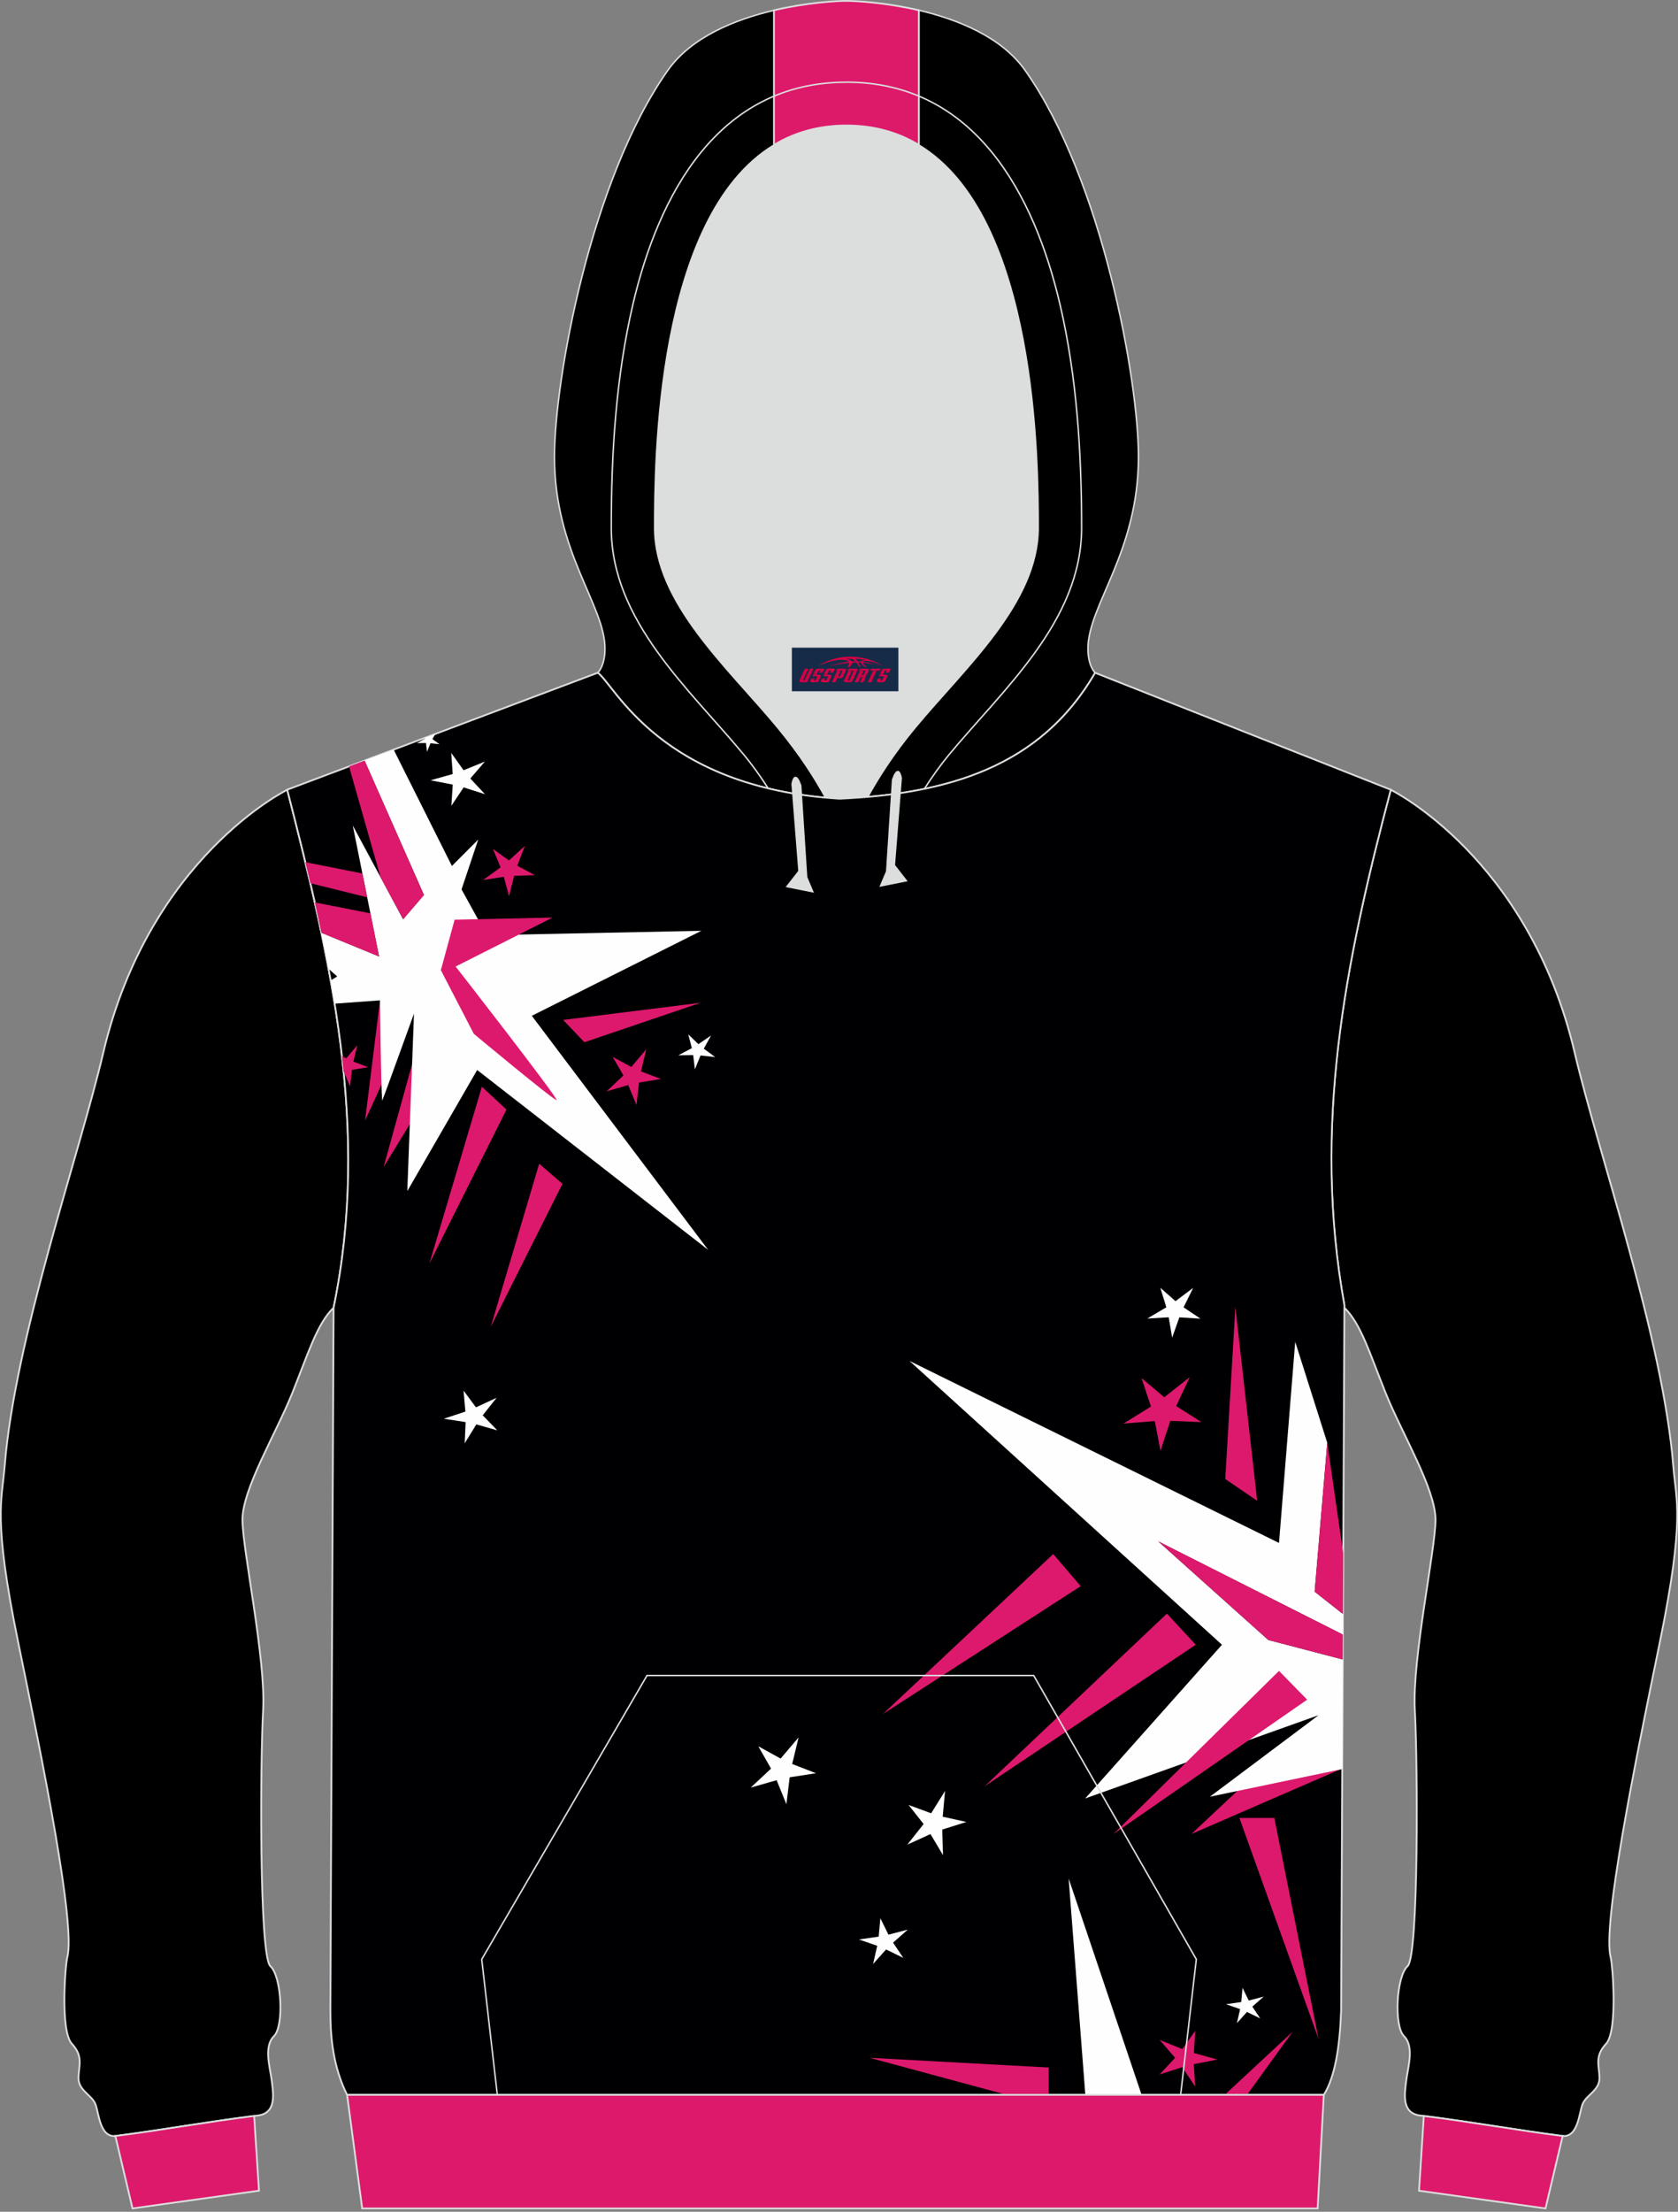 <?xml version="1.0" encoding="utf-8"?>
<!-- Generator: Adobe Illustrator 22.0.0, SVG Export Plug-In . SVG Version: 6.00 Build 0)  -->
<svg xmlns="http://www.w3.org/2000/svg" xmlns:xlink="http://www.w3.org/1999/xlink" version="1.1" id="图层_1" x="0px" y="0px" width="378px" height="498px" viewBox="0 0 378 498" enable-background="new 0 0 378 498" xml:space="preserve">

<rect x="0" y="0" width="378" height="498" fill="#808080" stroke="none"/>

<g>

	<path fill="#DCDDDD" d="M201.38,178.78L201.38,178.78l-0.45,0.06L201.38,178.78L201.38,178.78z M195.48,179.43    c-2.09,0.18-4.2,0.32-6.34,0.41c-1.09-0.07-2.14-0.15-3.19-0.24c-2.27-4.19-5.74-9.7-10.8-15.81    c-11.12-13.42-27.68-28.01-27.68-44.92c0-14.42,0.19-70.13,26.88-86.22c4.61-2.78,10-4.38,16.32-4.38s11.71,1.61,16.32,4.38    c26.69,16.09,26.88,71.8,26.88,86.22c0,16.91-16.56,31.49-27.68,44.92C201.19,169.81,197.76,175.26,195.48,179.43L195.48,179.43z     M185.94,179.6c-0.35-0.03-0.69-0.06-1.03-0.1C185.24,179.53,185.59,179.56,185.94,179.6L185.94,179.6z M184.33,179.44    c-1.48-0.16-2.91-0.35-4.31-0.56v0.01C181.42,179.09,182.86,179.28,184.33,179.44z"/>

	<path fill="#000001" stroke="#DCDDDD" stroke-width="0.4" stroke-miterlimit="22.926" d="M373.9,369.79    c-5.74,27.97-12.99,63.76-11.05,71.03c0.42,1.57,1.63,16.45-1.05,19.36c-2.68,2.9-1.51,4.93-1.49,7.71    c0.02,2.78-2.99,3.83-3.8,5.85c-0.81,2.03-0.99,7.64-4.63,7.19c-9.56-1.19-20.19-3.13-31.96-4.6c-4.28-0.53-3.51-4.91-3.14-7.87    s1.86-7.65-0.49-9.98c-2.35-2.33-1.74-13.49,0.79-15.78s2.29-46.06,1.64-57.61s4.61-35.93,4.65-42.86s-7.6-19.55-11.19-28.48    c-3.59-8.93-5.63-15.76-9.35-19.31v-0.58c-7.24-40.07,0.02-76.55,10.45-116.04c0,0,31.12,15.23,41.47,59.3    c5.38,22.9,19.91,64.29,22.19,93.03C377.57,337.83,379.64,341.82,373.9,369.79z"/>

	<path fill="#DD196C" stroke="#DCDDDD" stroke-width="0.4" stroke-miterlimit="22.926" d="M348.15,497.25l-28.49-3.99l1.08-16.84    c11.44,1.46,21.8,3.33,31.14,4.5c0.05,0.01,0.09,0.01,0.14,0.01l0,0l0,0L348.15,497.25z"/>

	<path fill="#000001" stroke="#DCDDDD" stroke-width="0.4" stroke-miterlimit="22.926" d="M4.1,369.79    c5.74,27.97,12.99,63.76,11.04,71.03c-0.42,1.57-1.63,16.45,1.05,19.36c2.68,2.9,1.51,4.93,1.49,7.71s2.99,3.83,3.8,5.85    c0.81,2.03,0.99,7.64,4.63,7.19c9.56-1.19,20.19-3.13,31.96-4.6c4.28-0.53,3.51-4.91,3.14-7.87s-1.86-7.65,0.49-9.98    c2.35-2.33,1.74-13.49-0.79-15.78c-2.53-2.29-2.29-46.06-1.64-57.61s-4.61-35.93-4.65-42.86s7.6-19.55,11.19-28.48    c3.59-8.93,5.63-15.76,9.35-19.31c8.37-40.32-0.7-78.63-10.45-116.62c0,0-31.11,15.23-41.47,59.3    c-5.38,22.9-19.91,64.29-22.19,93.03C0.43,337.83-1.64,341.82,4.1,369.79z"/>

	<path fill="#DD196C" stroke="#DCDDDD" stroke-width="0.4" stroke-miterlimit="22.926" d="M29.85,497.25l28.49-3.99l-1.09-16.84    c-11.44,1.46-21.8,3.33-31.13,4.5c-0.05,0.01-0.09,0.01-0.14,0.01l0,0l0,0L29.85,497.25z"/>

	<path stroke="#DCDDDD" stroke-width="0.335" stroke-miterlimit="22.926" d="M206.99,2.31c8.74,2.05,18.61,6,23.92,13.51    c17.44,24.69,25.55,69.83,25.55,87c0,21.56-11.38,33.43-11.38,43.24c0,3.85,1.55,5.36,1.62,5.42    c-11.26,19.49-29.87,26.1-51.21,27.95c2.27-4.17,5.71-9.62,10.7-15.64c11.12-13.42,27.68-28.01,27.68-44.92    c0-14.42-0.19-70.13-26.88-86.22L206.99,2.31L206.99,2.31z M174.36,32.65c-26.69,16.09-26.88,71.8-26.88,86.22    c0,16.91,16.56,31.49,27.68,44.92c5.06,6.1,8.52,11.61,10.8,15.81c-37.92-3.45-47.6-25.56-51.3-28.11c0,0,1.62-1.49,1.62-5.42    c0-9.81-11.38-21.68-11.38-43.24c0-17.17,8.11-62.31,25.55-87c5.3-7.51,15.18-11.46,23.92-13.51L174.36,32.65L174.36,32.65z"/>

	<path fill="#DD196A" stroke="#DCDDDD" stroke-width="0.4" stroke-miterlimit="22.926" d="M206.99,2.31v30.33    c-4.61-2.78-10-4.38-16.32-4.38s-11.71,1.61-16.32,4.38V2.31c7.44-1.74,14.06-2.11,16.32-2.11C192.93,0.21,199.55,0.57,206.99,2.31    z"/>

	<path fill="#000002" stroke="#DCDDDD" stroke-width="0.4" stroke-miterlimit="22.926" d="M64.7,177.81l69.95-26.33    c3.81,2.62,13.91,25.89,54.49,28.36c23.96-1.09,45.19-6.96,57.55-28.36l66.61,26.33c-10.43,39.49-17.68,75.97-10.45,116.04    l-0.74,158.97c-0.3,8.19-1.4,14.86-3.89,18.85H78.18c-3.13-6.33-3.78-12.82-3.76-19.22c0.01-4.1,0.03-8.21,0.05-12.31l0.68-145.71    C83.52,254.11,74.46,215.81,64.7,177.81z"/>

	<g>

		<g>

			<polygon fill="#DD196D" points="301.76,398.45 268.38,412.95 296.46,386.61    "/>

			<polygon fill="#DD196D" points="236.25,465.52 195.87,463.33 226.76,471.67 236.25,471.67    "/>

			<polygon fill="#FEFEFE" points="244.49,471.67 240.73,422.95 257.17,471.67    "/>

			<polygon fill="#DD196D" points="275.89,471.67 291.2,457.45 280.93,471.67    "/>

			<polygon fill="#DD196D" points="279.2,409.34 287.07,409.34 297.04,459.12    "/>

			<polygon fill="#FEFEFE" points="302.37,398.32 272.55,404.55 297.04,386.19 244.46,404.94 275.27,370.33 204.87,306.42       288.12,347.41 291.77,302.12 298.99,324.85 296.15,358.38 302.52,363.41 302.51,368.05 260.92,347.06 285.71,369.26       302.48,373.65    "/>

			<polygon fill="#DD196D" points="250.82,412.95 294.46,382.7 288.12,376.22    "/>

			<polygon fill="#DD196D" points="221.79,402.21 262.87,363.32 269.36,370.33    "/>

			<polygon fill="#DD196D" points="198.88,385.94 237.26,349.91 243.45,357.14    "/>

			<polygon fill="#DD196D" points="283.21,337.93 276.01,333.01 278.29,294.32    "/>

			<polygon fill="#FEFEFE" points="268.79,289.97 266.62,294.36 270.43,296.91 265.67,296.61 264.05,301.18 263.27,296.6       258.45,296.88 262.74,294.35 261.38,289.95 264.8,292.97    "/>

			<polygon fill="#DD196D" points="268.01,310.08 264.96,316.59 270.64,320.2 263.65,319.91 261.42,326.66 260.14,319.97       253.08,320.54 259.27,316.7 257.15,310.29 262.27,314.61    "/>

			<polygon fill="#FEFEFE" points="179.9,391.19 178.45,397.18 183.82,399.26 177.89,400.18 177.15,406.24 174.95,400.83       169.12,402.49 173.69,398.22 170.82,393.19 175.85,395.96    "/>

			<polygon fill="#FEFEFE" points="212.89,403.25 212.36,409.05 217.69,410.23 212.26,411.94 212.43,417.71 209.61,412.96       204.39,415.34 208.06,410.7 204.67,406.4 209.76,408.28    "/>

			<polygon fill="#FEFEFE" points="204.5,434.47 201.18,437.4 203.49,440.84 199.61,438.94 196.68,442.21 197.61,438.11       193.49,436.69 197.94,436.05 198.32,431.91 200.14,435.61    "/>

			<polygon fill="#FEFEFE" points="284.67,449.56 282.11,451.81 283.89,454.47 280.9,453.01 278.64,455.53 279.36,452.37       276.18,451.27 279.61,450.78 279.9,447.58 281.3,450.44    "/>

			<polygon fill="#DD196D" points="274.23,463.73 268.92,464.77 269.24,469.82 266.32,465.44 261.23,467.09 264.71,463.34       261.24,459.31 266.33,461.37 269.27,457.23 268.93,462.25    "/>

			<polygon fill="#DD196D" points="302.58,349.7 298.99,324.85 296.15,358.38 302.52,363.41    "/>

			<polygon fill="#DD196D" points="302.51,368.05 260.92,347.06 285.71,369.26 302.48,373.65    "/>

		</g>

		<g>

			<polygon fill="#DD196D" points="85.6,225.25 82.24,252.29 93.26,228.22    "/>

			<polygon fill="#DD196D" points="92.82,239.65 86.41,262.78 94.78,249.07    "/>

			<polygon fill="#DD196D" points="121.46,262.03 126.71,266.55 110.55,298.75    "/>

			<polygon fill="#DD196D" points="108.55,244.69 114.09,249.83 96.73,284.5    "/>

			<polygon fill="#DD196D" points="126.86,229.65 131.65,234.67 157.84,225.78    "/>

			<path fill="#FEFEFE" d="M88.68,168.79l13.12,26.19l5.93-5.94l-3.76,11.22l5.69,10.31l48.33-0.99l-38.19,19.14l39.74,52.71      l-52.05-40.51l-15.74,27.27l1.51-39.98c0,0-6.84,18.95-7.17,19.62c-0.27-3.17-0.49-22.59-0.49-22.59l-10.21,0.74      c-0.28-1.74-0.58-3.49-0.89-5.23l1.46-0.89l-1.94-1.73c-0.51-2.71-1.05-5.41-1.61-8.11l12.98,5.34l-5.93-29.51l11.35,21.12      l4.69-5.46l-13.38-30.27L88.68,168.79z"/>

			<path fill="#DD196D" d="M102.41,207.08l22.07-0.48l-21.84,11.02c0,0,23.42,30.05,22.72,30.06c-0.7,0.02-18.63-14.91-18.63-14.91      l-7.42-14.33L102.41,207.08z"/>

			<path fill="#DD196D" d="M82.71,202.04l-12.79-3.17c-0.37-1.58-0.75-3.16-1.13-4.74l12.84,2.54L82.71,202.04z"/>

			<polygon fill="#DD196D" points="145.59,236.24 144.4,241.24 148.9,242.94 143.96,243.75 143.38,248.81 141.51,244.31       136.65,245.73 140.44,242.14 138.01,237.96 142.22,240.24    "/>

			<polygon fill="#FEFEFE" points="160.18,233.15 158.54,236.12 161.11,238.01 157.81,237.65 156.54,240.77 156.15,237.57       152.8,237.61 155.85,236 155.05,232.9 157.33,235.1    "/>

			<polygon fill="#DD196D" points="118.23,190.46 116.53,194.93 120.48,197.05 115.82,197.2 114.67,201.8 113.49,197.42       108.84,198.14 112.77,195.29 111.04,191.14 114.65,193.75    "/>

			<polygon fill="#FEFEFE" points="109.23,171.47 105.95,175.29 109.25,178.83 104.44,177.29 101.68,181.44 101.99,176.66       96.98,175.69 101.98,174.28 101.65,169.52 104.43,173.43    "/>

			<polygon fill="#FEFEFE" points="98.05,165.26 97.41,166.42 98.99,167.57 96.97,167.35 96.19,169.27 95.95,167.3 93.89,167.33       95.76,166.34 95.71,166.14 96.66,165.78 96.67,165.79 96.7,165.77    "/>

			<polygon fill="#FEFEFE" points="111.87,314.72 108.74,318.67 112.03,322.06 107.3,320.72 104.68,324.98 104.89,320.2       99.98,319.44 104.84,317.83 104.42,313.1 107.22,316.88    "/>

			<path fill="#DD196D" d="M72.41,210.03l12.98,5.34l-1.95-9.72l-12.52-2.46C71.43,205.47,71.93,207.75,72.41,210.03z"/>

			<polygon fill="#DD196D" points="78.63,172.57 85.73,197.54 90.81,206.99 95.5,201.53 82.13,171.25    "/>

			<path fill="#DD196D" d="M80.49,235.33l-0.88,3.7l3.33,1.26l-3.66,0.6l-0.43,3.75l-1.38-3.33l-0.06,0.02      c-0.12-1.19-0.25-2.37-0.38-3.56L78,238.3L80.49,235.33z"/>

		</g>

	</g>

	<path fill="#DCDDDD" stroke="#DCDDDD" stroke-width="0.335" stroke-miterlimit="22.926" d="M203.01,175.16l-1.55,19.67l2.71,3.48    l-5.8,1.16l1.38-3.26l1.33-20.66C201.08,175.55,202.3,171.72,203.01,175.16z"/>

	<path fill="#DCDDDD" stroke="#DCDDDD" stroke-width="0.335" stroke-miterlimit="22.926" d="M178.44,176.48l1.55,19.66l-2.71,3.48    l5.8,1.16l-1.38-3.26l-1.33-20.66C180.38,176.86,179.15,173.04,178.44,176.48z"/>

	<polygon fill="#DD196B" stroke="#DCDDDD" stroke-width="0.4" stroke-miterlimit="22.926" points="78.19,471.67 298.21,471.67     296.82,497.25 81.59,497.25  "/>

	<path fill="none" stroke="#DCDDDD" stroke-width="0.335" stroke-miterlimit="22.926" d="M173.03,177.49    c-1.76-2.75-3.61-5.32-5.4-7.48c-12.34-14.9-29.93-30.19-29.93-51.14c0-16.8,1.04-33.88,4.86-50.29    c5.77-24.74,19.2-50.07,48.11-50.07 M208.23,177.62c1.79-2.8,3.67-5.42,5.49-7.62c12.34-14.9,29.93-30.19,29.93-51.14    c0-16.8-1.04-33.88-4.86-50.29c-5.77-24.74-19.2-50.07-48.11-50.07"/>

	<polyline fill="none" stroke="#DCDDDD" stroke-width="0.335" stroke-miterlimit="22.926" points="112.03,471.67 108.52,441.16     145.75,377.26 232.86,377.26 269.49,441.16 265.96,471.67  "/>

	

</g>

<g id="tag_logo">
	<rect y="145.83" fill="#162B48" width="24" height="9.818" x="178.38"/>
	<g>
		<path fill="#D30044" d="M194.34,149.02l0.005-0.011c0.131-0.311,1.085-0.262,2.351,0.071c0.715,0.24,1.44,0.54,2.193,0.9    c-0.218-0.147-0.447-0.289-0.682-0.42l0.011,0.005l-0.011-0.005c-1.478-0.845-3.218-1.418-5.1-1.62    c-1.282-0.115-1.658-0.082-2.411-0.055c-2.449,0.142-4.68,0.905-6.458,2.095c1.26-0.638,2.722-1.075,4.195-1.336    c1.467-0.18,2.476-0.033,2.771,0.344c-1.691,0.175-3.469,0.633-4.555,1.075c1.156-0.338,2.967-0.665,4.647-0.813    c0.016,0.251-0.115,0.567-0.415,0.96h0.475c0.376-0.382,0.584-0.725,0.595-1.004c0.333-0.022,0.66-0.033,0.971-0.033    C193.17,149.46,193.38,149.81,193.58,150.2h0.262c-0.125-0.344-0.295-0.687-0.518-1.036c0.207,0,0.393,0.005,0.567,0.011    c0.104,0.267,0.496,0.66,1.058,1.025h0.245c-0.442-0.365-0.753-0.753-0.835-1.004c1.047,0.065,1.696,0.224,2.885,0.513    C196.16,149.28,195.42,149.11,194.34,149.02z M191.9,148.93c-0.164-0.295-0.655-0.485-1.402-0.551    c0.464-0.033,0.922-0.055,1.364-0.055c0.311,0.147,0.589,0.344,0.84,0.589C192.44,148.91,192.17,148.92,191.9,148.93z M193.88,148.98c-0.224-0.016-0.458-0.027-0.715-0.044c-0.147-0.202-0.311-0.398-0.502-0.6c0.082,0,0.164,0.005,0.24,0.011    c0.72,0.033,1.429,0.125,2.138,0.273C194.37,148.58,193.99,148.74,193.88,148.98z"/>
		<path fill="#D30044" d="M181.3,150.56L180.13,153.11C179.95,153.48,180.22,153.62,180.7,153.62l0.873,0.005    c0.115,0,0.251-0.049,0.327-0.175l1.342-2.891H182.46L181.24,153.19H181.07c-0.147,0-0.185-0.033-0.147-0.125l1.156-2.504H181.3L181.3,150.56z M183.16,151.91h1.271c0.36,0,0.584,0.125,0.442,0.425L184.4,153.37C184.3,153.59,184.03,153.62,183.8,153.62H182.88c-0.267,0-0.442-0.136-0.349-0.333l0.235-0.513h0.742L183.33,153.15C183.31,153.2,183.35,153.21,183.41,153.21h0.18    c0.082,0,0.125-0.016,0.147-0.071l0.376-0.813c0.011-0.022,0.011-0.044-0.055-0.044H182.99L183.16,151.91L183.16,151.91z M183.98,151.84h-0.78l0.475-1.025c0.098-0.218,0.338-0.256,0.578-0.256H185.7L185.31,151.4L184.53,151.52l0.262-0.562H184.5c-0.082,0-0.12,0.016-0.147,0.071L183.98,151.84L183.98,151.84z M185.57,151.91L185.4,152.28h1.069c0.06,0,0.06,0.016,0.049,0.044    L186.14,153.14C186.12,153.19,186.08,153.21,186,153.21H185.82c-0.055,0-0.104-0.011-0.082-0.06l0.175-0.376H185.17L184.94,153.29C184.84,153.48,185.02,153.62,185.29,153.62h0.916c0.24,0,0.502-0.033,0.605-0.251l0.475-1.031c0.142-0.3-0.082-0.425-0.442-0.425H185.57L185.57,151.91z M186.38,151.84l0.371-0.818c0.022-0.055,0.06-0.071,0.147-0.071h0.295L186.93,151.51l0.791-0.115l0.387-0.845H186.66c-0.24,0-0.48,0.038-0.578,0.256L185.61,151.84L186.38,151.84L186.38,151.84z M188.78,152.3h0.278c0.087,0,0.153-0.022,0.202-0.115    l0.496-1.075c0.033-0.076-0.011-0.12-0.125-0.12H188.23l0.431-0.431h1.522c0.355,0,0.485,0.153,0.393,0.355l-0.676,1.445    c-0.06,0.125-0.175,0.333-0.644,0.327l-0.649-0.005L188.17,153.62H187.39l1.178-2.558h0.785L188.78,152.3L188.78,152.3z     M191.37,153.11c-0.022,0.049-0.06,0.076-0.142,0.076h-0.191c-0.082,0-0.109-0.027-0.082-0.076l0.944-2.051h-0.785l-0.987,2.138    c-0.125,0.273,0.115,0.415,0.453,0.415h0.72c0.327,0,0.649-0.071,0.769-0.322l1.085-2.384c0.093-0.202-0.06-0.355-0.415-0.355    h-1.533l-0.431,0.431h1.38c0.115,0,0.164,0.033,0.131,0.104L191.37,153.11L191.37,153.11z M194.09,151.98h0.278    c0.087,0,0.158-0.022,0.202-0.115l0.344-0.753c0.033-0.076-0.011-0.12-0.125-0.12h-1.402l0.425-0.431h1.527    c0.355,0,0.485,0.153,0.393,0.355l-0.529,1.124c-0.044,0.093-0.147,0.18-0.393,0.18c0.224,0.011,0.256,0.158,0.175,0.327    l-0.496,1.075h-0.785l0.54-1.167c0.022-0.055-0.005-0.087-0.104-0.087h-0.235L193.32,153.62h-0.785l1.178-2.558h0.785L194.09,151.98L194.09,151.98z M196.66,151.07L195.48,153.62h0.785l1.184-2.558H196.66L196.66,151.07z M198.17,151l0.202-0.431h-2.1l-0.295,0.431    H198.17L198.17,151z M198.15,151.91h1.271c0.36,0,0.584,0.125,0.442,0.425l-0.475,1.031c-0.104,0.218-0.371,0.251-0.605,0.251    h-0.916c-0.267,0-0.442-0.136-0.349-0.333l0.235-0.513h0.742L198.32,153.15c-0.022,0.049,0.022,0.06,0.082,0.06h0.18    c0.082,0,0.125-0.016,0.147-0.071l0.376-0.813c0.011-0.022,0.011-0.044-0.049-0.044h-1.069L198.15,151.91L198.15,151.91z     M198.96,151.84H198.18l0.475-1.025c0.098-0.218,0.338-0.256,0.578-0.256h1.451l-0.387,0.845l-0.791,0.115l0.262-0.562h-0.295    c-0.082,0-0.12,0.016-0.147,0.071L198.96,151.84z"/>
	</g>
</g>
</svg>